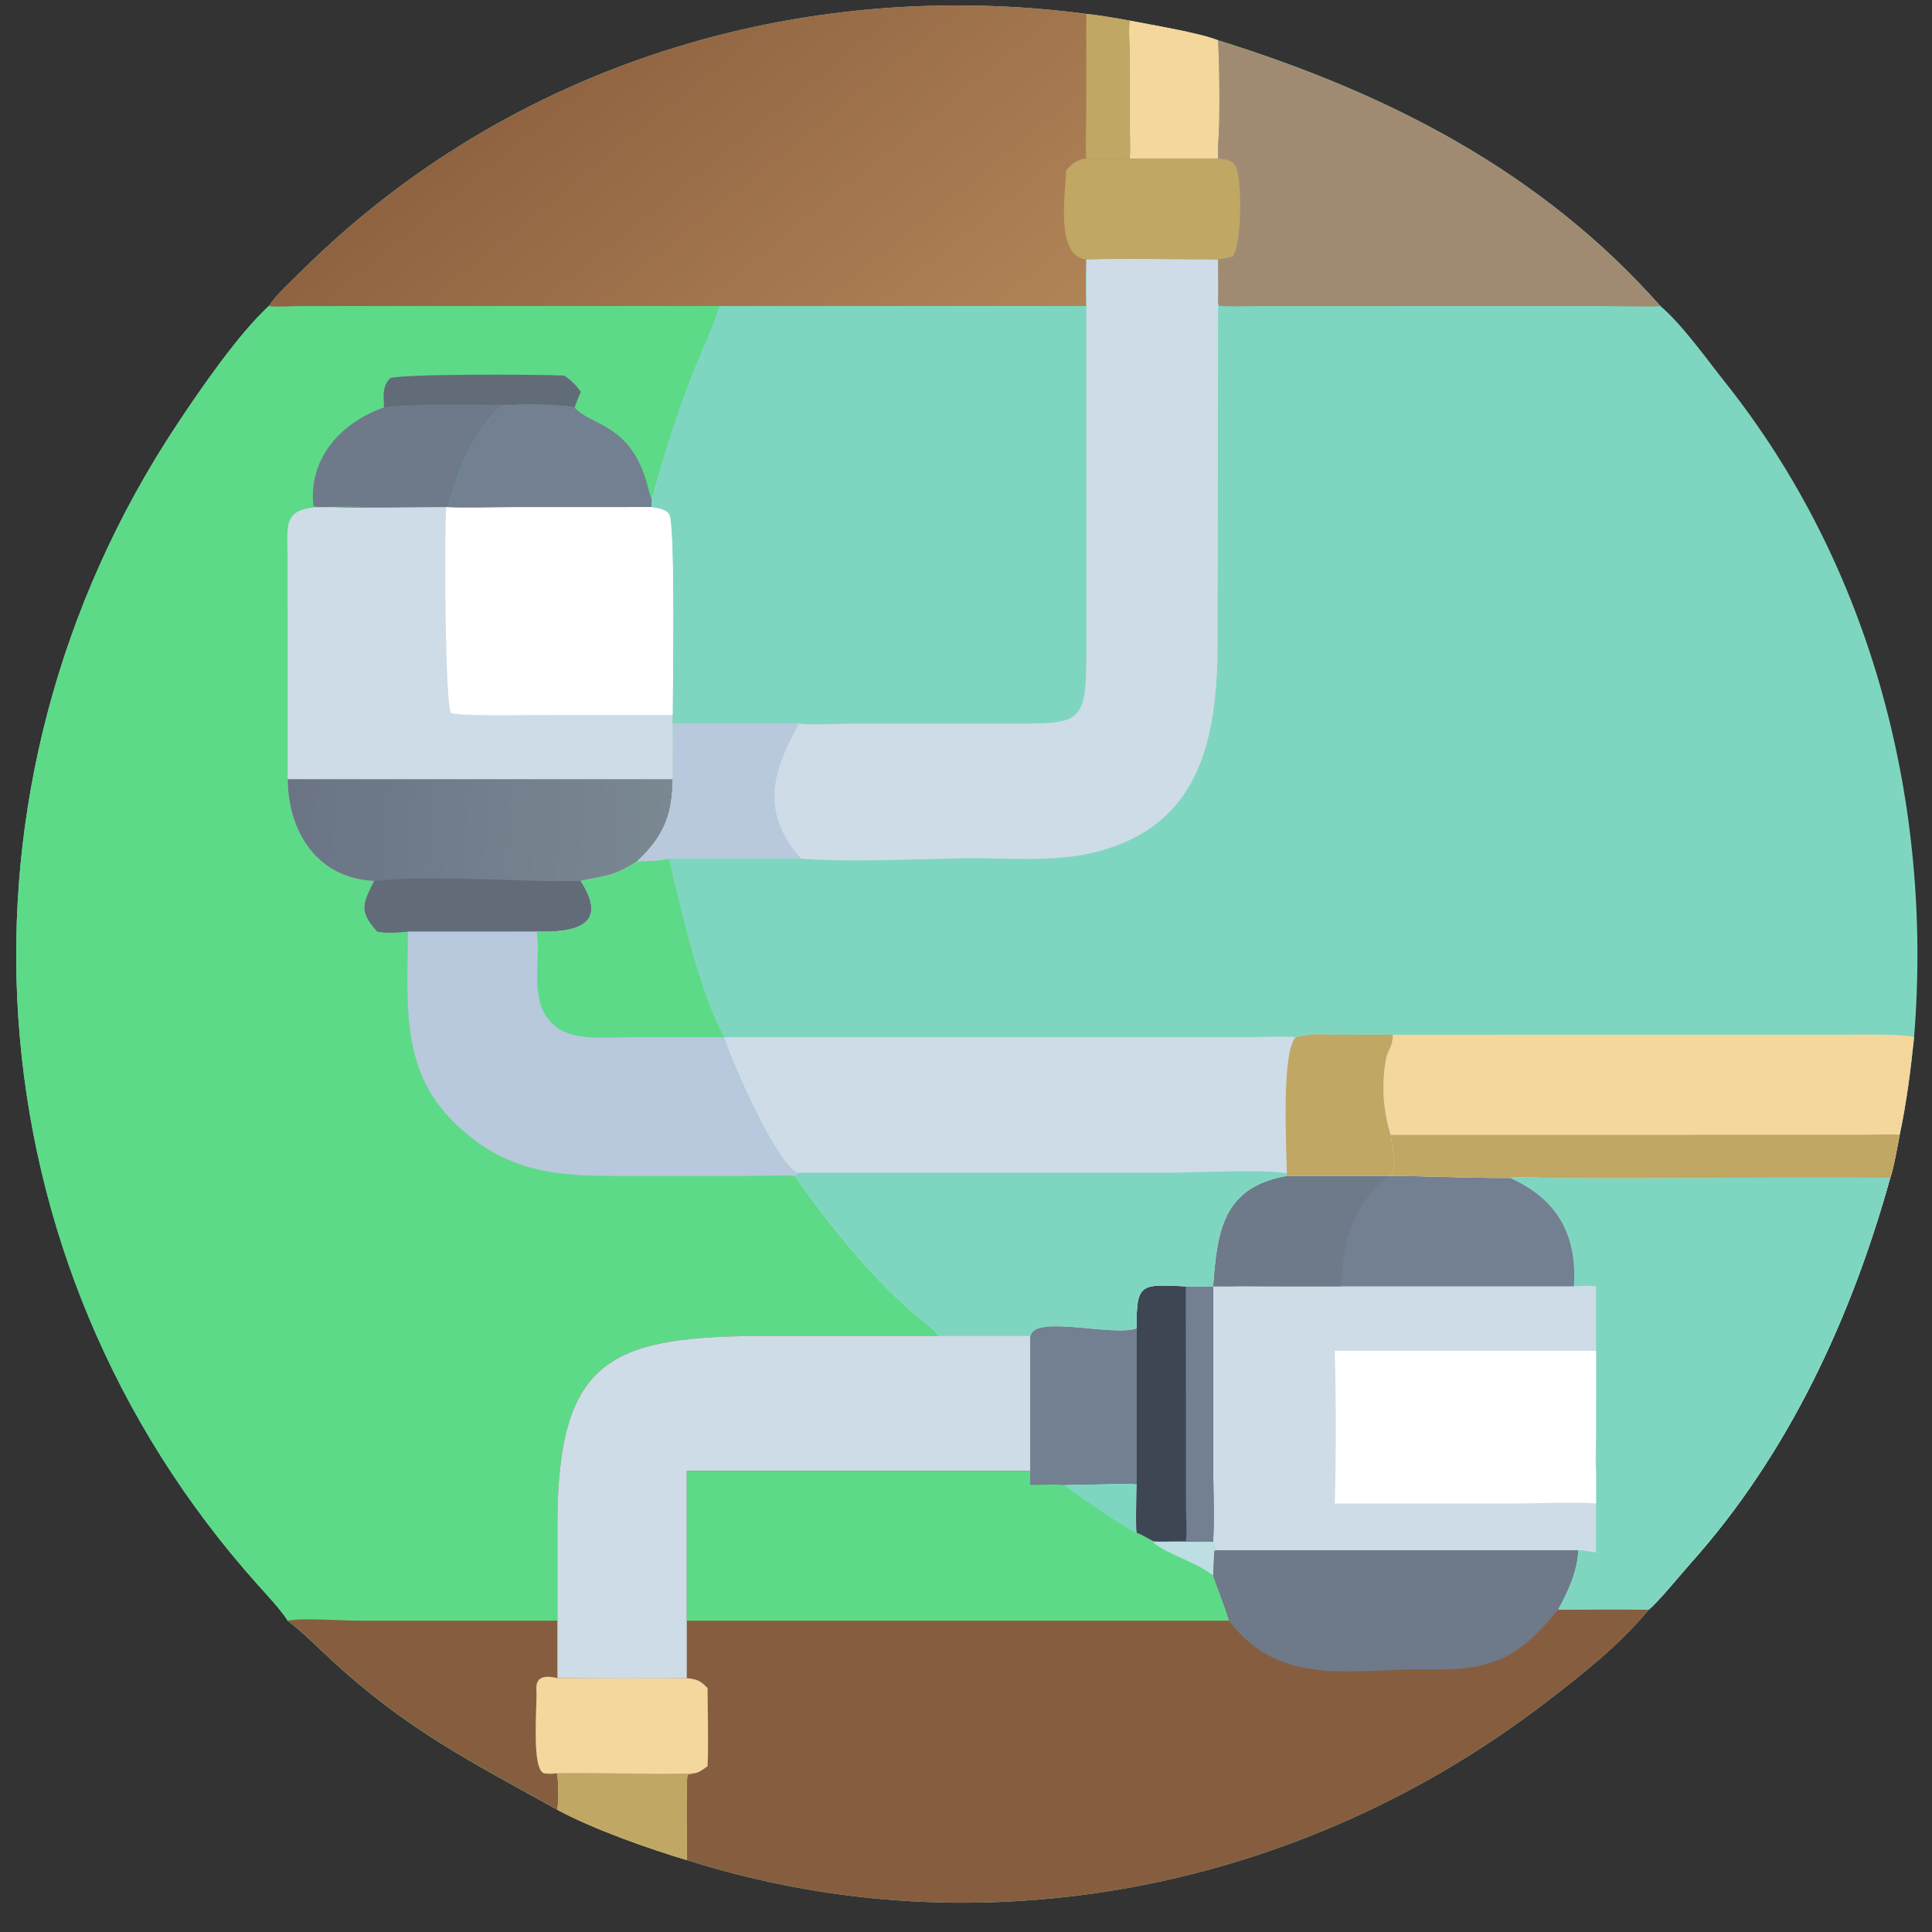 <?xml version="1.0" encoding="utf-8" ?><svg xmlns="http://www.w3.org/2000/svg" xmlns:xlink="http://www.w3.org/1999/xlink" width="1024" height="1024" viewBox="0 0 1024 1024"><rect x="0" y="0" width="1024" height="1024" fill="#333333" stroke="none"/><path fill="#7FD6C0" transform="scale(2 2)" d="M71.229 81.096C73.752 77.489 76.861 74.829 79.96 71.755C134.846 17.32 211.531 -6.334 287.877 3.678C291.626 4.085 295.65 4.78 299.367 5.455C305.211 6.62 317.583 8.618 322.796 10.67C367.656 24.653 408.312 45.315 440.02 81.096C445.832 86.033 452.296 95.17 457.128 101.244C496.088 150.217 512.253 213.075 507.258 274.868C506.342 283.559 505.274 292.199 503.437 300.756C502.939 303.379 501.755 310.063 500.931 312.154C490.605 349.301 473.877 385.459 447.942 414.393C445.891 416.681 439.092 424.956 436.992 426.505C429.204 435.975 419.297 443.75 409.612 451.18C344.937 500.797 260.111 517.75 182.004 492.925C171.917 489.924 157.175 484.722 147.73 479.617C124.811 466.847 107.965 458.508 87.683 439.759C84.072 436.421 80.143 432.417 76.227 429.491C74.525 426.721 70.71 422.65 68.425 420.102C-8.874 333.914 -16.612 208.217 46.95 112.423C53.172 103.046 63.008 88.744 71.229 81.096Z"/><path fill="#5DDA88" transform="scale(2 2)" d="M76.227 429.491C74.525 426.721 70.71 422.65 68.425 420.102C-8.874 333.914 -16.612 208.217 46.95 112.423C53.172 103.046 63.008 88.744 71.229 81.096C72.637 81.439 77.987 81.122 79.919 81.109L190.601 81.096C189.624 85.014 187.956 88.561 186.359 92.281C180.353 106.264 176.754 117.781 172.721 132.265L172.721 134.367C174.175 134.583 176.565 134.915 177.384 136.304C179.027 139.093 178.301 182.821 178.298 189.482L178.298 191.768C178.396 196.616 178.315 201.629 178.298 206.49C178.143 215.608 176.193 221.166 169.504 227.645L168.931 228.196C172.172 228.236 174.101 228.124 177.286 227.532C180.278 240.341 185.478 263.324 191.937 274.868L191.937 274.868C193.356 280.35 206.703 310.564 211.719 310.79C211.413 311.04 210.958 311.443 210.636 311.636C219.93 324.897 232.431 340.541 245.01 350.403C246.143 351.292 248.028 352.838 248.798 354.017L204.111 354.025C161.984 353.986 147.727 359.594 147.72 404.259L147.73 429.491L147.73 444.72C144.618 444.003 141.86 444.064 142.154 447.998C142.426 451.656 140.635 469.733 144.452 469.981C145.8 470.109 146.371 470.076 147.73 469.981C148 473.85 148.114 475.711 147.73 479.617C124.811 466.847 107.965 458.508 87.683 439.759C84.072 436.421 80.143 432.417 76.227 429.491Z"/><path fill="#CEDCE7" transform="scale(2 2)" d="M172.721 134.367C174.175 134.583 176.565 134.915 177.384 136.304C179.027 139.093 178.301 182.821 178.298 189.482L178.298 191.768C178.396 196.616 178.315 201.629 178.298 206.49C178.143 215.608 176.193 221.166 169.504 227.645L168.931 228.196C162.756 232.307 160.386 232.06 153.915 233.475C161.898 245.835 151.264 247.132 142.219 246.887L108.098 246.887C105.181 247.109 102.877 247.445 99.993 246.887C94.999 241.397 96.185 239.483 99.169 233.475C83.954 232.785 76.333 220.336 76.227 206.49L76.22 148.322C76.226 139.012 74.524 134.502 85.849 134.367C86.373 134.369 87.51 134.404 87.984 134.367C97.205 134.717 108.76 134.365 118.249 134.367C122.882 134.652 131.199 134.38 136.073 134.379L172.721 134.367Z"/><path fill="white" transform="scale(2 2)" d="M172.721 134.367C174.175 134.583 176.565 134.915 177.384 136.304C179.027 139.093 178.301 182.821 178.298 189.482L140.713 189.489C137.047 189.49 122.278 189.801 119.518 188.938C118.017 186.685 117.669 143.639 118.249 134.367C122.882 134.652 131.199 134.38 136.073 134.379L172.721 134.367Z"/><defs><linearGradient id="gradient_0" gradientUnits="userSpaceOnUse" x1="76.062" y1="214.515" x2="176.496" y2="223.409"><stop offset="0" stop-color="#6A7485"/><stop offset="1" stop-color="#7A8892"/></linearGradient></defs><path fill="url(#gradient_0)" transform="scale(2 2)" d="M76.227 206.49L178.298 206.49C178.143 215.608 176.193 221.166 169.504 227.645L168.931 228.196C162.756 232.307 160.386 232.06 153.915 233.475C161.898 245.835 151.264 247.132 142.219 246.887L108.098 246.887C105.181 247.109 102.877 247.445 99.993 246.887C94.999 241.397 96.185 239.483 99.169 233.475C83.954 232.785 76.333 220.336 76.227 206.49Z"/><path fill="#626C79" transform="scale(2 2)" d="M99.169 233.475C114.197 231.693 137.966 233.866 153.915 233.475C161.898 245.835 151.264 247.132 142.219 246.887L108.098 246.887C105.181 247.109 102.877 247.445 99.993 246.887C94.999 241.397 96.185 239.483 99.169 233.475Z"/><path fill="#B8C8DD" transform="scale(2 2)" d="M168.931 228.196C172.172 228.236 174.101 228.124 177.286 227.532C180.278 240.341 185.478 263.324 191.937 274.868L191.937 274.868C193.356 280.35 206.703 310.564 211.719 310.79C211.413 311.04 210.958 311.443 210.636 311.636C209.171 311.425 199.992 311.643 198.004 311.646L170.336 311.65C150.88 311.642 135.597 312.512 120.204 297.326C105.877 283.192 108.069 265.363 108.098 246.887L142.219 246.887C151.264 247.132 161.898 245.835 153.915 233.475C160.386 232.06 162.756 232.307 168.931 228.196Z"/><path fill="#5DDA88" transform="scale(2 2)" d="M168.931 228.196C172.172 228.236 174.101 228.124 177.286 227.532C180.278 240.341 185.478 263.324 191.937 274.868L166.458 274.875C160.592 274.873 152.619 275.834 147.794 272.437C139.592 266.663 143.445 255.232 142.286 247.327L142.219 246.887C151.264 247.132 161.898 245.835 153.915 233.475C160.386 232.06 162.756 232.307 168.931 228.196Z"/><path fill="#865E3F" transform="scale(2 2)" d="M76.227 429.491C80.331 428.708 90.483 429.498 95.187 429.499L147.73 429.491L147.73 444.72C144.618 444.003 141.86 444.064 142.154 447.998C142.426 451.656 140.635 469.733 144.452 469.981C145.8 470.109 146.371 470.076 147.73 469.981C148 473.85 148.114 475.711 147.73 479.617C124.811 466.847 107.965 458.508 87.683 439.759C84.072 436.421 80.143 432.417 76.227 429.491Z"/><path fill="#728092" transform="scale(2 2)" d="M133.121 107.455C138.35 107.114 147.118 107.053 152.27 107.975C156.208 112.826 167.19 112.008 171.575 128.584C171.754 129.262 172.385 131.764 172.721 132.265L172.721 134.367L136.073 134.379C131.199 134.38 122.882 134.652 118.249 134.367C108.76 134.365 97.205 134.717 87.984 134.367C89.287 134.136 95.053 134.342 96.858 134.346L118.841 134.367C121.057 125.218 125.952 113.505 133.121 107.455Z"/><path fill="#6E7A89" transform="scale(2 2)" d="M101.778 107.975C110.891 107.057 123.701 107.446 133.121 107.455C125.952 113.505 121.057 125.218 118.841 134.367L96.858 134.346C95.053 134.342 89.287 134.136 87.984 134.367C87.51 134.404 86.373 134.369 85.849 134.367C85.313 134.37 83.287 134.491 83.062 134.021C81.659 121.336 90.542 111.89 101.778 107.975Z"/><path fill="#626C79" transform="scale(2 2)" d="M101.778 107.975C101.661 105.156 101.212 102.297 103.439 100.211C107.011 99.043 142.139 99.194 149.55 99.525C151.354 100.795 152.64 102.02 153.915 103.821C153.318 105.239 152.777 106.52 152.27 107.975C147.118 107.053 138.35 107.114 133.121 107.455C123.701 107.446 110.891 107.057 101.778 107.975Z"/><path fill="#865E3F" transform="scale(2 2)" d="M147.73 429.491L147.72 404.259C147.727 359.594 161.984 353.986 204.111 354.025L248.798 354.017L273.099 354.017L273.099 389.802L273.099 393.471C275.739 393.469 279.336 393.352 281.894 393.471C284.394 393.473 300.414 392.953 301.162 393.323L301.253 393.471C301.196 395.801 300.859 404.246 301.253 406.23C302.793 406.699 304.22 407.844 305.906 408.514C308.744 408.625 311.538 408.423 314.26 408.514C316.508 408.544 319.373 408.419 321.49 408.514C321.623 409.647 321.571 409.91 322.188 410.812L418.25 410.812C418.203 415.997 415.456 422.082 412.954 426.505C420.922 426.492 429.036 426.401 436.992 426.505C429.204 435.975 419.297 443.75 409.612 451.18C344.937 500.797 260.111 517.75 182.004 492.925C171.917 489.924 157.175 484.722 147.73 479.617C148.114 475.711 148 473.85 147.73 469.981C146.371 470.076 145.8 470.109 144.452 469.981C140.635 469.733 142.426 451.656 142.154 447.998C141.86 444.064 144.618 444.003 147.73 444.72L147.73 429.491Z"/><path fill="#CEDCE7" transform="scale(2 2)" d="M147.73 429.491L147.72 404.259C147.727 359.594 161.984 353.986 204.111 354.025L248.798 354.017L273.099 354.017L273.099 389.802L182.004 389.802L182.004 429.491L182.004 444.72C180.296 444.875 148.014 444.805 147.73 444.72L147.73 429.491Z"/><path fill="#5DDA88" transform="scale(2 2)" d="M182.004 389.802L273.099 389.802L273.099 393.471C275.739 393.469 279.336 393.352 281.894 393.471C284.394 393.473 300.414 392.953 301.162 393.323L301.253 393.471C301.196 395.801 300.859 404.246 301.253 406.23C302.793 406.699 304.22 407.844 305.906 408.514C308.744 408.625 311.538 408.423 314.26 408.514C316.508 408.544 319.373 408.419 321.49 408.514C321.623 409.647 321.571 409.91 322.188 410.812L321.811 411.101L321.49 417.545C322.522 420.502 325.03 426.759 325.723 429.491L182.004 429.491L182.004 389.802Z"/><path fill="#7FD6C0" transform="scale(2 2)" d="M281.894 393.471C284.394 393.473 300.414 392.953 301.162 393.323L301.253 393.471C301.196 395.801 300.859 404.246 301.253 406.23C299.701 406.04 283.965 395.235 281.894 393.471Z"/><path fill="#BDDEE2" transform="scale(2 2)" d="M305.906 408.514C308.744 408.625 311.538 408.423 314.26 408.514C316.508 408.544 319.373 408.419 321.49 408.514C321.623 409.647 321.571 409.91 322.188 410.812L321.811 411.101L321.49 417.545C316.745 413.773 309.738 412.162 305.618 408.785L305.906 408.514Z"/><path fill="#6E7A89" transform="scale(2 2)" d="M322.188 410.812L418.25 410.812C418.203 415.997 415.456 422.082 412.954 426.505C402.574 439.316 395.52 442.761 378.767 442.41C359.461 442.005 339.24 447.682 325.723 429.491C325.03 426.759 322.522 420.502 321.49 417.545L321.811 411.101L322.188 410.812Z"/><path fill="#F3D79D" transform="scale(2 2)" d="M144.452 469.981C140.635 469.733 142.426 451.656 142.154 447.998C141.86 444.064 144.618 444.003 147.73 444.72C148.014 444.805 180.296 444.875 182.004 444.72C184.751 445.064 185.466 445.269 187.514 447.351C187.526 453.562 187.808 462.081 187.514 468.058C186.436 468.86 184.953 470.013 183.554 469.981L182.234 470.329C181.759 471.398 182.067 490.124 182.004 492.925C171.917 489.924 157.175 484.722 147.73 479.617C148.114 475.711 148 473.85 147.73 469.981C146.371 470.076 145.8 470.109 144.452 469.981Z"/><path fill="#C0A764" transform="scale(2 2)" d="M144.452 469.981C157.135 469.603 170.799 470.318 183.554 469.981L182.234 470.329C181.759 471.398 182.067 490.124 182.004 492.925C171.917 489.924 157.175 484.722 147.73 479.617C148.114 475.711 148 473.85 147.73 469.981C146.371 470.076 145.8 470.109 144.452 469.981Z"/><path fill="#CEDCE7" transform="scale(2 2)" d="M341.021 311.636L367.965 311.636L367.965 311.636C378.658 311.618 389.68 312.252 400.137 312.154C401.956 311.674 407.402 312.11 409.616 312.131C440.032 312.43 470.523 311.837 500.931 312.154C490.605 349.301 473.877 385.459 447.942 414.393C445.891 416.681 439.092 424.956 436.992 426.505C429.036 426.401 420.922 426.492 412.954 426.505C415.456 422.082 418.203 415.997 418.25 410.812L322.188 410.812C321.571 409.91 321.623 409.647 321.49 408.514C319.373 408.419 316.508 408.544 314.26 408.514C311.538 408.423 308.744 408.625 305.906 408.514C304.22 407.844 302.793 406.699 301.253 406.23C300.859 404.246 301.196 395.801 301.253 393.471L301.162 393.323C300.414 392.953 284.394 393.473 281.894 393.471C279.336 393.352 275.739 393.469 273.099 393.471L273.099 389.802L273.099 354.017C274.201 348.303 295.107 354.345 301.253 352.003C300.994 339.747 302.579 340.396 314.26 340.892C316.902 340.987 318.861 340.977 321.49 340.892C323.437 340.974 324.765 341.014 326.699 340.892L326.699 340.892C325.251 340.988 323.001 340.904 321.49 340.892C322.555 326.815 323.754 314.588 341.021 311.636Z"/><path fill="#7FD6C0" transform="scale(2 2)" d="M400.137 312.154C401.956 311.674 407.402 312.11 409.616 312.131C440.032 312.43 470.523 311.837 500.931 312.154C490.605 349.301 473.877 385.459 447.942 414.393C445.891 416.681 439.092 424.956 436.992 426.505C429.036 426.401 420.922 426.492 412.954 426.505C415.456 422.082 418.203 415.997 418.25 410.812C419.561 410.831 421.616 411.217 422.97 411.432L422.97 398.449L422.97 389.802L422.97 340.892C420.776 340.658 419.3 340.746 417.106 340.892C418.003 327.318 412.742 317.74 400.137 312.154Z"/><path fill="white" transform="scale(2 2)" d="M353.723 357.975L422.97 357.975L422.958 380.318C422.95 382.527 422.687 388.048 422.97 389.802L422.97 398.449C418.463 397.966 406.767 398.435 401.666 398.443L353.723 398.449C354.112 385.509 354.078 370.82 353.723 357.975Z"/><path fill="#728092" transform="scale(2 2)" d="M341.021 311.636L367.965 311.636L367.965 311.636C378.658 311.618 389.68 312.252 400.137 312.154C412.742 317.74 418.003 327.318 417.106 340.892L326.699 340.892L326.699 340.892C325.251 340.988 323.001 340.904 321.49 340.892C322.555 326.815 323.754 314.588 341.021 311.636Z"/><path fill="#6E7A89" transform="scale(2 2)" d="M341.021 311.636L367.965 311.636C358.15 319.771 355.998 328.722 355.4 340.892L334.913 340.87C333.382 340.865 327.749 340.683 326.699 340.892C325.251 340.988 323.001 340.904 321.49 340.892C322.555 326.815 323.754 314.588 341.021 311.636Z"/><path fill="#3E4653" transform="scale(2 2)" d="M301.253 352.003C300.994 339.747 302.579 340.396 314.26 340.892C316.902 340.987 318.861 340.977 321.49 340.892L321.488 386.498C321.489 392.598 321.841 402.826 321.49 408.514C319.373 408.419 316.508 408.544 314.26 408.514C311.538 408.423 308.744 408.625 305.906 408.514C304.22 407.844 302.793 406.699 301.253 406.23C300.859 404.246 301.196 395.801 301.253 393.471L301.162 393.323C300.414 392.953 284.394 393.473 281.894 393.471C279.336 393.352 275.739 393.469 273.099 393.471L273.099 389.802L273.099 354.017C274.201 348.303 295.107 354.345 301.253 352.003Z"/><path fill="#728092" transform="scale(2 2)" d="M273.099 354.017C274.201 348.303 295.107 354.345 301.253 352.003L301.253 393.471L301.162 393.323C300.414 392.953 284.394 393.473 281.894 393.471C279.336 393.352 275.739 393.469 273.099 393.471L273.099 389.802L273.099 354.017Z"/><path fill="#728092" transform="scale(2 2)" d="M314.26 340.892C316.902 340.987 318.861 340.977 321.49 340.892L321.488 386.498C321.489 392.598 321.841 402.826 321.49 408.514C319.373 408.419 316.508 408.544 314.26 408.514C314.625 405.573 314.316 402.707 314.291 399.752L314.26 340.892Z"/><defs><linearGradient id="gradient_1" gradientUnits="userSpaceOnUse" x1="154.165" y1="10.764" x2="240.68" y2="117.754"><stop offset="0" stop-color="#8F6341"/><stop offset="1" stop-color="#B18457"/></linearGradient></defs><path fill="url(#gradient_1)" transform="scale(2 2)" d="M71.229 81.096C73.752 77.489 76.861 74.829 79.96 71.755C134.846 17.32 211.531 -6.334 287.877 3.678C291.626 4.085 295.65 4.78 299.367 5.455C305.211 6.62 317.583 8.618 322.796 10.67C323.174 16.392 323.385 32.732 322.796 38.379C322.801 39.568 322.829 40.822 322.796 42.005C324.506 42.234 326.108 42.244 327.275 43.699C329.178 46.071 329.294 64.075 326.699 68.004C325.365 68.303 324.153 68.578 322.796 68.788C322.805 71.953 322.994 77.27 322.796 80.256L322.796 80.256L322.796 68.788C311.943 68.789 298.456 68.394 287.877 68.788L287.877 71.475C287.573 73.611 287.908 78.577 287.877 81.096L190.601 81.096L79.919 81.109C77.987 81.122 72.637 81.439 71.229 81.096Z"/><path fill="#C0A764" transform="scale(2 2)" d="M322.796 42.005C322.719 40.679 322.75 39.691 322.796 38.379C322.801 39.568 322.829 40.822 322.796 42.005C324.506 42.234 326.108 42.244 327.275 43.699C329.178 46.071 329.294 64.075 326.699 68.004C325.365 68.303 324.153 68.578 322.796 68.788C322.805 71.953 322.994 77.27 322.796 80.256L322.796 80.256L322.796 68.788C311.943 68.789 298.456 68.394 287.877 68.788C279.723 67.84 282.306 52.055 282.504 45.194C283.887 43.459 285.609 42.158 287.877 42.005C290.919 42.276 296.114 41.979 299.367 42.005L322.796 42.005Z"/><path fill="#F3D79D" transform="scale(2 2)" d="M299.367 5.455C305.211 6.62 317.583 8.618 322.796 10.67C323.174 16.392 323.385 32.732 322.796 38.379C322.75 39.691 322.719 40.679 322.796 42.005L299.367 42.005C299.597 39.549 299.39 35.195 299.385 32.538L299.348 13.747C299.331 11.713 299.046 7.16 299.367 5.455Z"/><path fill="#C0A764" transform="scale(2 2)" d="M287.877 3.678C291.626 4.085 295.65 4.78 299.367 5.455C299.046 7.16 299.331 11.713 299.348 13.747L299.385 32.538C299.39 35.195 299.597 39.549 299.367 42.005C296.114 41.979 290.919 42.276 287.877 42.005C287.644 39.014 287.862 32.882 287.865 29.669L287.877 3.678Z"/><path fill="#7FD6C0" transform="scale(2 2)" d="M287.877 71.475L287.895 171.26C287.928 191.699 287.13 191.775 268.488 191.779L225.256 191.778C221.796 191.787 214.974 192.187 211.719 191.768L178.298 191.768L178.298 189.482C178.301 182.821 179.027 139.093 177.384 136.304C176.565 134.915 174.175 134.583 172.721 134.367L172.721 132.265C176.754 117.781 180.353 106.264 186.359 92.281C187.956 88.561 189.624 85.014 190.601 81.096L287.877 81.096C287.908 78.577 287.573 73.611 287.877 71.475Z"/><path fill="#CEDCE7" transform="scale(2 2)" d="M343.395 274.868C347.105 273.799 349.967 274.184 353.767 274.197L369.113 274.223C369.112 277.51 367.765 278.307 367.338 280.548C366.068 287.216 366.53 294.371 368.57 300.756C368.836 303.604 370.72 311.327 367.965 311.636L367.965 311.636L341.021 311.636C323.754 314.588 322.555 326.815 321.49 340.892C323.001 340.904 325.251 340.988 326.699 340.892L326.699 340.892C324.765 341.014 323.437 340.974 321.49 340.892C318.861 340.977 316.902 340.987 314.26 340.892C302.579 340.396 300.994 339.747 301.253 352.003C295.107 354.345 274.201 348.303 273.099 354.017L248.798 354.017C248.028 352.838 246.143 351.292 245.01 350.403C232.431 340.541 219.93 324.897 210.636 311.636C210.958 311.443 211.413 311.04 211.719 310.79C206.703 310.564 193.356 280.35 191.937 274.868L330.898 274.865C333.663 274.859 341.319 274.533 343.395 274.868Z"/><path fill="#7FD6C0" transform="scale(2 2)" d="M211.719 310.79L309.418 310.79C315.128 310.789 336.374 309.796 340.69 310.969L341.021 310.79L341.021 311.636C323.754 314.588 322.555 326.815 321.49 340.892C323.001 340.904 325.251 340.988 326.699 340.892L326.699 340.892C324.765 341.014 323.437 340.974 321.49 340.892C318.861 340.977 316.902 340.987 314.26 340.892C302.579 340.396 300.994 339.747 301.253 352.003C295.107 354.345 274.201 348.303 273.099 354.017L248.798 354.017C248.028 352.838 246.143 351.292 245.01 350.403C232.431 340.541 219.93 324.897 210.636 311.636C210.958 311.443 211.413 311.04 211.719 310.79Z"/><path fill="#C0A764" transform="scale(2 2)" d="M343.395 274.868C347.105 273.799 349.967 274.184 353.767 274.197L369.113 274.223C369.112 277.51 367.765 278.307 367.338 280.548C366.068 287.216 366.53 294.371 368.57 300.756C368.836 303.604 370.72 311.327 367.965 311.636L367.965 311.636L341.021 311.636L341.021 310.79L341.016 310.491C340.952 304.54 339.497 278.861 343.395 274.868Z"/><path fill="#CEDCE7" transform="scale(2 2)" d="M287.877 68.788C298.456 68.394 311.943 68.789 322.796 68.788L322.796 80.256L322.702 170.741C322.508 195.836 318.258 219.836 288.399 226.249C277.028 228.691 264.012 227.055 252.367 227.528C240.912 227.752 223.212 228.515 212.252 227.532C200.705 227.534 188.801 227.387 177.286 227.532C174.101 228.124 172.172 228.236 168.931 228.196L169.504 227.645C176.193 221.166 178.143 215.608 178.298 206.49C178.315 201.629 178.396 196.616 178.298 191.768L211.719 191.768C214.974 192.187 221.796 191.787 225.256 191.778L268.488 191.779C287.13 191.775 287.928 191.699 287.895 171.26L287.877 71.475L287.877 68.788Z"/><path fill="#B8C8DD" transform="scale(2 2)" d="M178.298 191.768L211.719 191.768C204.893 204.169 201.213 214.927 212.252 227.532C200.705 227.534 188.801 227.387 177.286 227.532C174.101 228.124 172.172 228.236 168.931 228.196L169.504 227.645C176.193 221.166 178.143 215.608 178.298 206.49C178.315 201.629 178.396 196.616 178.298 191.768Z"/><path fill="#F3D79D" transform="scale(2 2)" d="M369.113 274.223L489.495 274.211C493.155 274.209 504.183 273.953 507.258 274.868C506.342 283.559 505.274 292.199 503.437 300.756C502.939 303.379 501.755 310.063 500.931 312.154C470.523 311.837 440.032 312.43 409.616 312.131C407.402 312.11 401.956 311.674 400.137 312.154C389.68 312.252 378.658 311.618 367.965 311.636C370.72 311.327 368.836 303.604 368.57 300.756C366.53 294.371 366.068 287.216 367.338 280.548C367.765 278.307 369.112 277.51 369.113 274.223Z"/><path fill="#C0A764" transform="scale(2 2)" d="M368.57 300.756L493.105 300.745C495.056 300.739 502.052 300.503 503.437 300.756C502.939 303.379 501.755 310.063 500.931 312.154C470.523 311.837 440.032 312.43 409.616 312.131C407.402 312.11 401.956 311.674 400.137 312.154C389.68 312.252 378.658 311.618 367.965 311.636C370.72 311.327 368.836 303.604 368.57 300.756Z"/><path fill="#A08B72" transform="scale(2 2)" d="M322.796 10.67C367.656 24.653 408.312 45.315 440.02 81.096C439.113 81.401 425.96 81.1 424.18 81.099L333.71 81.114C331.232 81.123 325.374 81.3 323.097 81.042L322.796 80.256C322.994 77.27 322.805 71.953 322.796 68.788C324.153 68.578 325.365 68.303 326.699 68.004C329.294 64.075 329.178 46.071 327.275 43.699C326.108 42.244 324.506 42.234 322.796 42.005C322.829 40.822 322.801 39.568 322.796 38.379C323.385 32.732 323.174 16.392 322.796 10.67Z"/></svg>